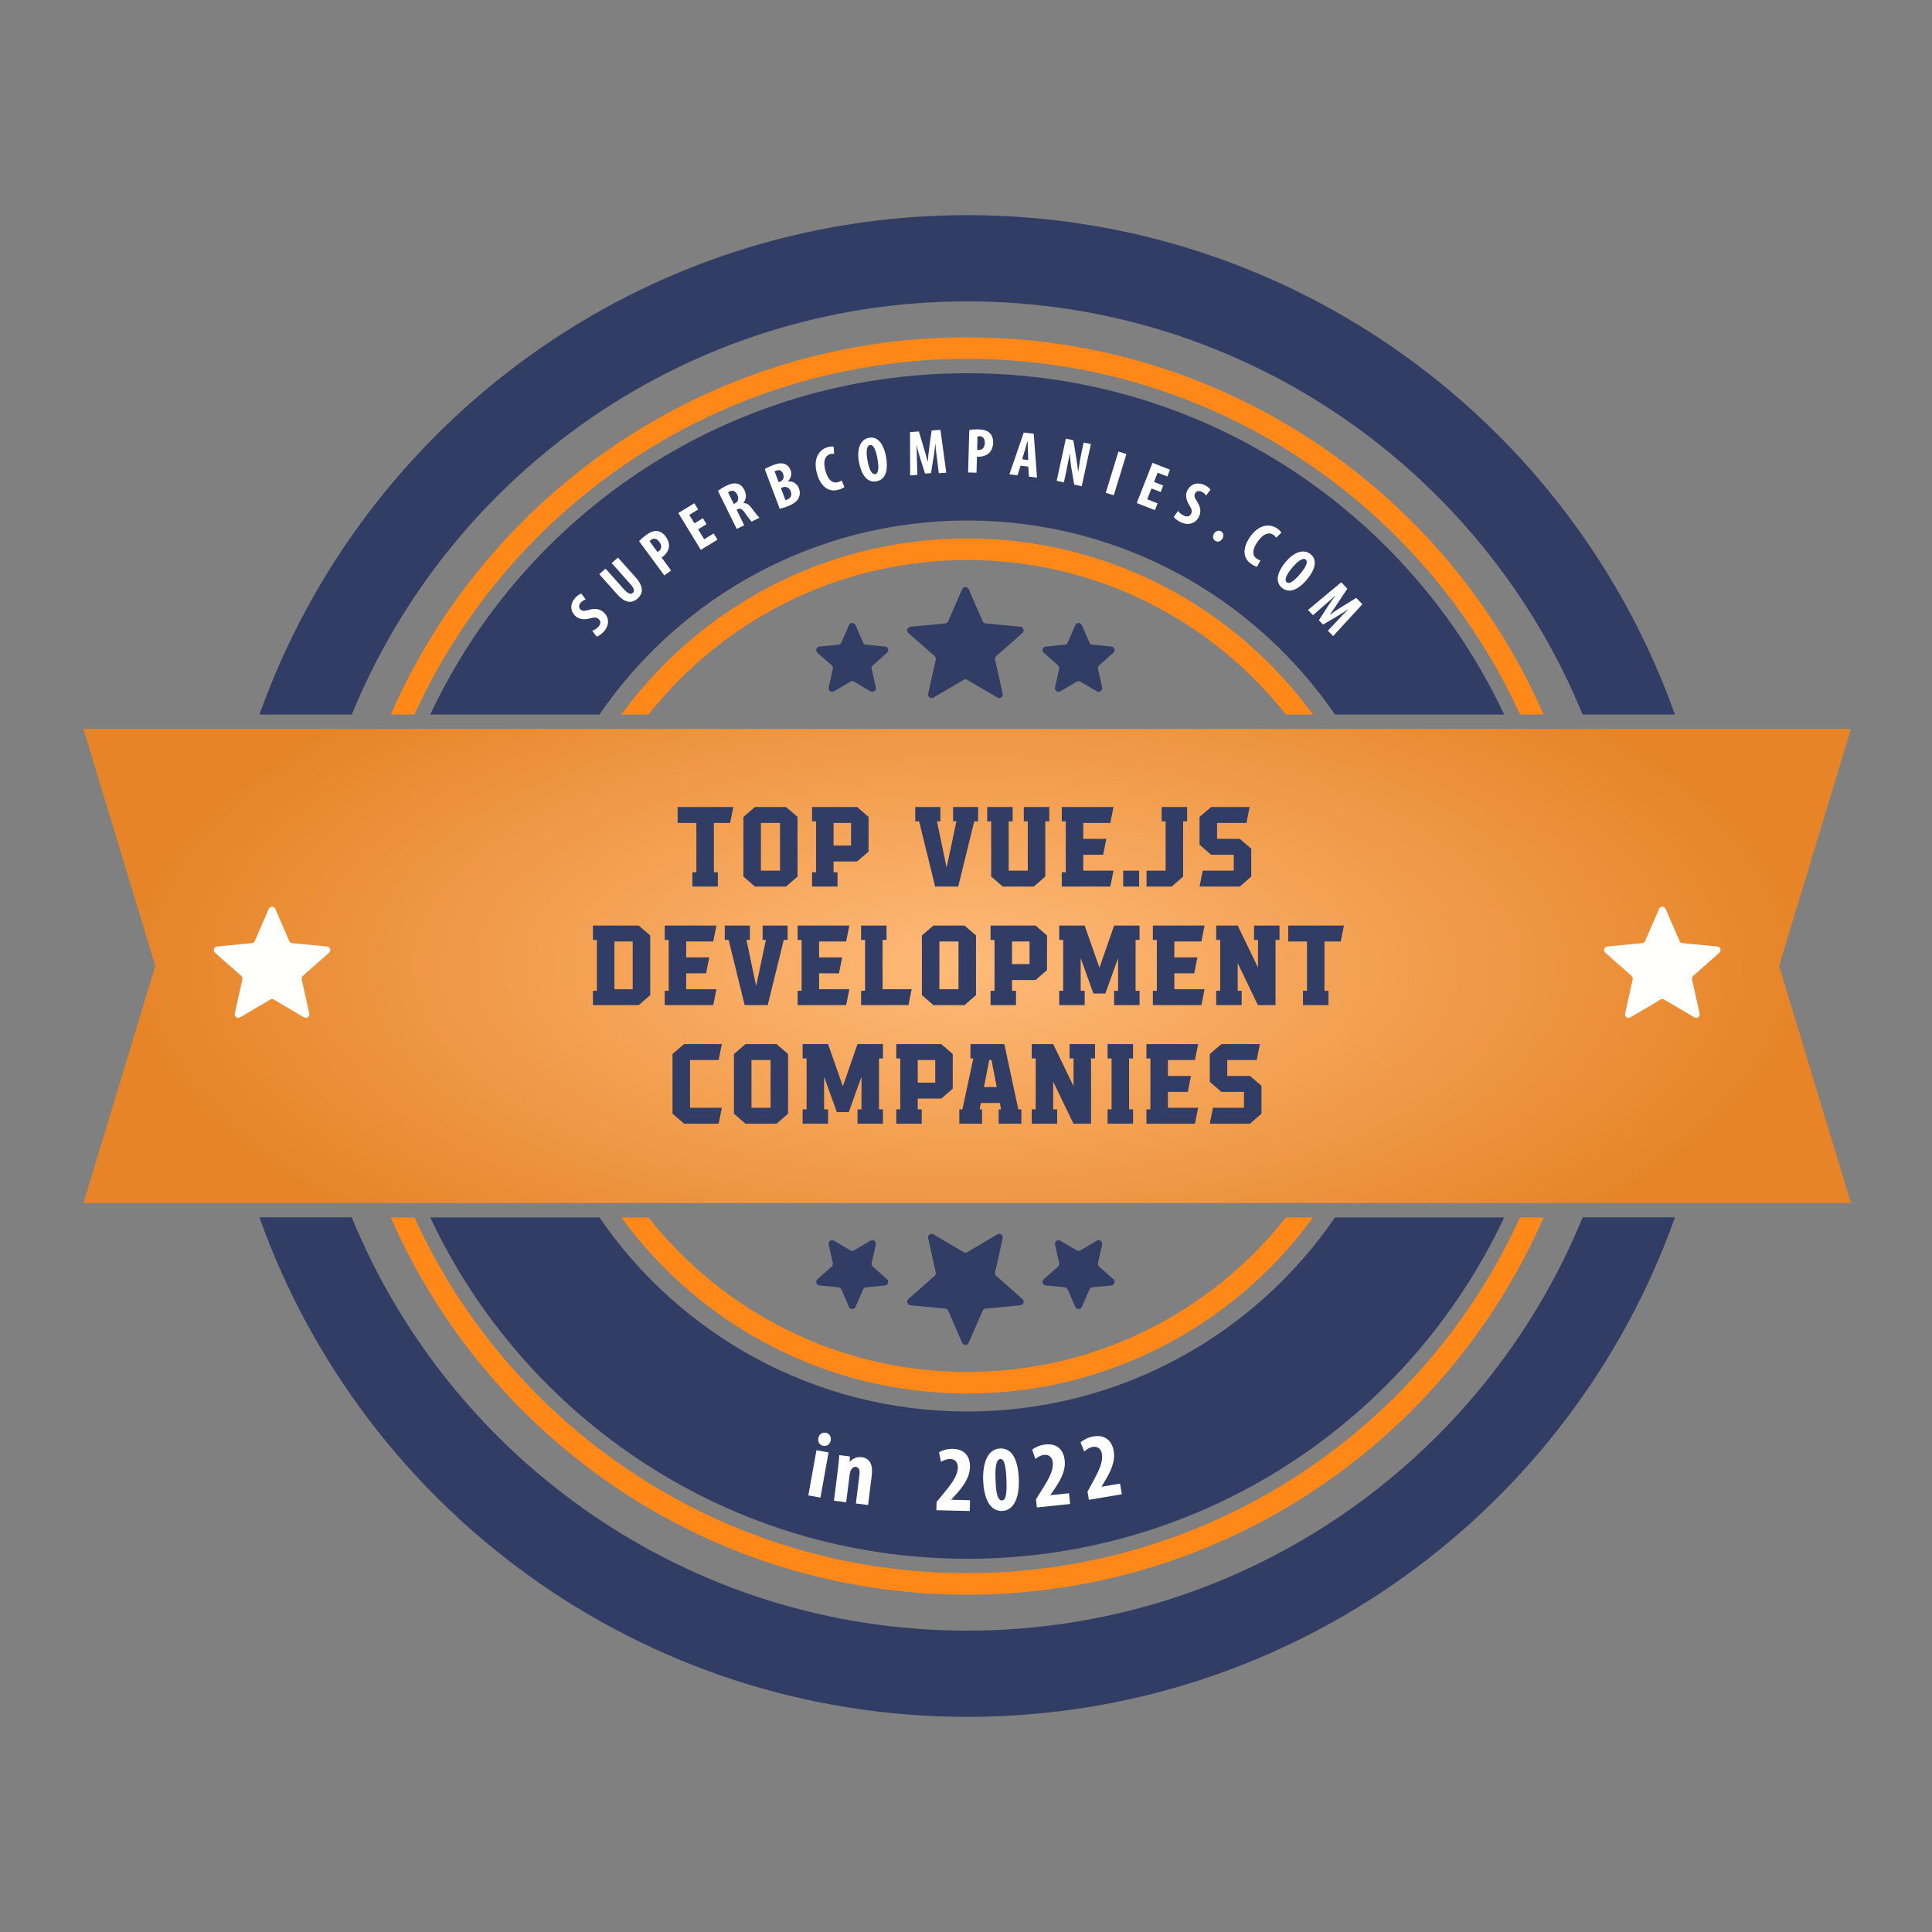 <svg width="440" height="440" viewBox="0 0 440 440" fill="none" xmlns="http://www.w3.org/2000/svg">
<rect x="0" y="0" width="440" height="440" fill="#808080" stroke="none"/>
<path fill-rule="evenodd" clip-rule="evenodd" d="M220.273 371.364C283.611 371.364 337.862 332.462 360.436 277.248H381.455C357.911 343.534 294.635 391 220.273 391C145.912 391 82.636 343.534 59.092 277.248H80.11C102.685 332.462 156.936 371.364 220.273 371.364ZM381.447 162.727C357.895 96.454 294.626 49 220.273 49C145.921 49 82.652 96.454 59.1 162.727H80.121C102.701 107.527 156.946 68.636 220.273 68.636C283.601 68.636 337.846 107.527 360.426 162.727H381.447Z" fill="#313D65"/>
<path fill-rule="evenodd" clip-rule="evenodd" d="M346.163 162.727H351.54C329.445 112.158 278.985 76.818 220.272 76.818C161.558 76.818 111.098 112.158 89.004 162.727H94.381C116.155 114.943 164.334 81.728 220.272 81.728C276.209 81.728 324.389 114.943 346.163 162.727ZM351.54 277.273H346.163C324.389 325.057 276.209 358.273 220.272 358.273C164.334 358.273 116.155 325.057 94.381 277.273H89.004C111.098 327.842 161.558 363.182 220.272 363.182C278.985 363.182 329.445 327.842 351.54 277.273Z" fill="#FF8818"/>
<path fill-rule="evenodd" clip-rule="evenodd" d="M292.855 162.728H299.017C281.314 138.429 252.637 122.637 220.272 122.637C187.907 122.637 159.23 138.429 141.526 162.728H147.688C164.62 141.298 190.84 127.546 220.272 127.546C249.704 127.546 275.923 141.298 292.855 162.728ZM299.017 277.273H292.855C275.923 298.702 249.704 312.455 220.272 312.455C190.84 312.455 164.62 298.702 147.688 277.273H141.526C159.23 301.572 187.907 317.364 220.272 317.364C252.637 317.364 281.314 301.572 299.017 277.273Z" fill="#FF8818"/>
<path fill-rule="evenodd" clip-rule="evenodd" d="M220.273 321.455C255.055 321.455 285.749 303.951 304.028 277.273H342.558C321.012 323.197 274.357 355 220.273 355C166.19 355 119.535 323.197 97.989 277.273H136.519C154.797 303.951 185.491 321.455 220.273 321.455ZM136.519 162.727C154.797 136.049 185.491 118.545 220.273 118.545C255.055 118.545 285.749 136.049 304.028 162.727H342.558C321.012 116.803 274.356 85 220.273 85C166.19 85 119.535 116.803 97.989 162.727H136.519Z" fill="#313D65"/>
<path d="M219.116 134.184C219.401 133.527 220.333 133.527 220.617 134.184L223.785 141.489C223.904 141.762 224.161 141.95 224.458 141.978L232.384 142.733C233.097 142.801 233.385 143.687 232.848 144.161L226.88 149.431C226.656 149.628 226.558 149.931 226.623 150.222L228.354 157.993C228.509 158.692 227.756 159.24 227.139 158.876L220.283 154.828C220.026 154.677 219.707 154.677 219.451 154.828L212.595 158.876C211.978 159.24 211.224 158.692 211.38 157.993L213.111 150.222C213.176 149.931 213.077 149.628 212.854 149.431L206.886 144.161C206.349 143.687 206.637 142.801 207.35 142.733L215.276 141.978C215.572 141.95 215.83 141.762 215.949 141.489L219.116 134.184Z" fill="#313D65"/>
<path d="M244.888 142.368C245.173 141.711 246.104 141.711 246.389 142.368L248.113 146.342C248.231 146.615 248.489 146.803 248.786 146.831L253.098 147.242C253.811 147.31 254.098 148.196 253.562 148.67L250.315 151.537C250.091 151.734 249.993 152.037 250.058 152.328L250.999 156.556C251.155 157.255 250.401 157.803 249.785 157.439L246.054 155.236C245.798 155.085 245.479 155.085 245.223 155.236L241.492 157.439C240.876 157.803 240.122 157.255 240.278 156.556L241.219 152.328C241.284 152.037 241.186 151.734 240.962 151.537L237.715 148.67C237.178 148.196 237.466 147.31 238.179 147.242L242.491 146.831C242.788 146.803 243.046 146.615 243.164 146.342L244.888 142.368Z" fill="#313D65"/>
<path d="M193.343 142.368C193.628 141.711 194.559 141.711 194.844 142.368L196.568 146.342C196.686 146.615 196.944 146.803 197.241 146.831L201.553 147.242C202.266 147.31 202.554 148.196 202.017 148.67L198.77 151.537C198.546 151.734 198.448 152.037 198.513 152.328L199.454 156.556C199.61 157.255 198.856 157.803 198.24 157.439L194.51 155.236C194.253 155.085 193.934 155.085 193.678 155.236L189.947 157.439C189.331 157.803 188.577 157.255 188.733 156.556L189.675 152.328C189.739 152.037 189.641 151.734 189.417 151.537L186.17 148.67C185.634 148.196 185.921 147.31 186.634 147.242L190.947 146.831C191.243 146.803 191.501 146.615 191.62 146.342L193.343 142.368Z" fill="#313D65"/>
<path d="M219.116 305.816C219.401 306.473 220.333 306.473 220.617 305.816L223.785 298.511C223.904 298.238 224.161 298.05 224.458 298.022L232.384 297.267C233.097 297.199 233.385 296.313 232.848 295.839L226.88 290.569C226.656 290.372 226.558 290.069 226.623 289.778L228.354 282.007C228.509 281.308 227.756 280.76 227.139 281.124L220.283 285.172C220.026 285.323 219.707 285.323 219.451 285.172L212.595 281.124C211.978 280.76 211.224 281.308 211.38 282.007L213.111 289.778C213.176 290.069 213.077 290.372 212.854 290.569L206.886 295.839C206.349 296.313 206.637 297.199 207.35 297.267L215.276 298.022C215.572 298.05 215.83 298.238 215.949 298.511L219.116 305.816Z" fill="#313D65"/>
<path d="M244.888 297.632C245.173 298.289 246.104 298.289 246.389 297.632L248.113 293.658C248.231 293.385 248.489 293.197 248.786 293.169L253.098 292.758C253.811 292.69 254.098 291.804 253.562 291.33L250.315 288.463C250.091 288.266 249.993 287.963 250.058 287.672L250.999 283.444C251.155 282.745 250.401 282.197 249.785 282.561L246.054 284.764C245.798 284.915 245.479 284.915 245.223 284.764L241.492 282.561C240.876 282.197 240.122 282.745 240.278 283.444L241.219 287.672C241.284 287.963 241.186 288.266 240.962 288.463L237.715 291.33C237.178 291.804 237.466 292.69 238.179 292.758L242.491 293.169C242.788 293.197 243.046 293.385 243.164 293.658L244.888 297.632Z" fill="#313D65"/>
<path d="M193.343 297.632C193.628 298.289 194.559 298.289 194.844 297.632L196.568 293.658C196.686 293.385 196.944 293.197 197.241 293.169L201.553 292.758C202.266 292.69 202.554 291.804 202.017 291.33L198.77 288.463C198.546 288.266 198.448 287.963 198.513 287.672L199.454 283.444C199.61 282.745 198.856 282.197 198.24 282.561L194.51 284.764C194.253 284.915 193.934 284.915 193.678 284.764L189.947 282.561C189.331 282.197 188.577 282.745 188.733 283.444L189.675 287.672C189.739 287.963 189.641 288.266 189.417 288.463L186.17 291.33C185.634 291.804 185.921 292.69 186.634 292.758L190.947 293.169C191.243 293.197 191.501 293.385 191.62 293.658L193.343 297.632Z" fill="#313D65"/>
<path d="M19 166H421.545L405.182 220L421.545 274H19L35.364 220L19 166Z" fill="url(#paint0_radial_2094_21669)"/>
<path d="M157.689 198.649H158.595V187.415H154.324V183.791H167.008L166.283 187.415H162.582V198.649H163.487V201.91H157.689V198.649Z" fill="#313D65"/>
<path d="M169.309 199.632V186.043L171.923 183.791H179.016L181.63 186.043V199.632L179.016 201.91H171.923L169.309 199.632ZM177.644 198.286V187.415H173.295V198.286H177.644Z" fill="#313D65"/>
<path d="M184.943 198.649H185.849V187.052H184.943V183.791H195.193L197.807 186.043V193.938L195.193 196.19H189.835V198.649H190.741V201.91H184.943V198.649ZM193.821 192.566V187.415H189.835V192.566H193.821Z" fill="#313D65"/>
<path d="M209.324 187.052H208.444V183.791H214.164V187.052H213.388L215.588 197.587L217.814 187.052H217.063V183.791H222.758V187.052H221.878L218.228 201.91H212.974L209.324 187.052Z" fill="#313D65"/>
<path d="M225.736 199.632V187.052H224.83V183.791H230.628V187.052H229.722V198.286H234.071V187.052H233.165V183.791H238.963V187.052H238.057V199.632L235.443 201.91H228.376L225.736 199.632Z" fill="#313D65"/>
<path d="M241.814 198.649H242.72V187.052H241.814V183.791H253.592L252.867 187.415H246.707V191.039H251.961L251.236 194.662H246.707V198.286H253.592L252.867 201.91H241.814V198.649Z" fill="#313D65"/>
<path d="M255.8 198.286H259.424V201.91H255.8V198.286Z" fill="#313D65"/>
<path d="M261.116 198.286H265.465V187.052H264.559V183.791H270.357V187.052H269.451V199.632L266.837 201.91H261.116V198.286Z" fill="#313D65"/>
<path d="M273.912 198.286H280.979V194.662H275.828L273.187 192.385V186.043L275.828 183.791H284.602L283.878 187.415H277.174V191.039H282.35L284.965 193.291V199.632L282.35 201.91H273.187L273.912 198.286Z" fill="#313D65"/>
<path d="M135.037 225.649H135.943V214.052H135.037V210.791H145.468L148.083 213.043V226.632L145.468 228.91H135.037V225.649ZM144.097 225.286V214.415H139.929V225.286H144.097Z" fill="#313D65"/>
<path d="M151.385 225.649H152.291V214.052H151.385V210.791H163.162L162.437 214.415H156.277V218.039H161.531L160.807 221.662H156.277V225.286H163.162L162.437 228.91H151.385V225.649Z" fill="#313D65"/>
<path d="M165.94 214.052H165.06V210.791H170.78V214.052H170.004L172.204 224.587L174.43 214.052H173.679V210.791H179.374V214.052H178.494L174.844 228.91H169.59L165.94 214.052Z" fill="#313D65"/>
<path d="M181.653 225.649H182.559V214.052H181.653V210.791H193.43L192.706 214.415H186.545V218.039H191.8L191.075 221.662H186.545V225.286H193.43L192.706 228.91H181.653V225.649Z" fill="#313D65"/>
<path d="M196.105 225.649H197.011V214.052H196.105V210.791H201.903V214.052H200.997V225.286H207.623L206.899 228.91H196.105V225.649Z" fill="#313D65"/>
<path d="M209.956 226.632V213.043L212.57 210.791H219.663L222.277 213.043V226.632L219.663 228.91H212.57L209.956 226.632ZM218.291 225.286V214.415H213.942V225.286H218.291Z" fill="#313D65"/>
<path d="M225.59 225.649H226.496V214.052H225.59V210.791H235.84L238.454 213.043V220.938L235.84 223.19H230.482V225.649H231.388V228.91H225.59V225.649ZM234.468 219.566V214.415H230.482V219.566H234.468Z" fill="#313D65"/>
<path d="M241.229 225.649H242.135V214.052H241.229V210.791H247.028L250.392 220.394L253.732 210.791H259.53V214.052H258.624V225.649H259.53V228.91H253.732V225.649H254.638V218.22L251.738 226.27H249.021L246.122 218.22V225.649H247.028V228.91H241.229V225.649Z" fill="#313D65"/>
<path d="M262.557 225.649H263.463V214.052H262.557V210.791H274.334L273.609 214.415H267.449V218.039H272.703L271.979 221.662H267.449V225.286H274.334L273.609 228.91H262.557V225.649Z" fill="#313D65"/>
<path d="M276.983 225.649H277.889V214.052H276.983V210.791H281.875L286.508 220.368V214.052H285.602V210.791H291.4V214.052H290.494V228.91H286.482L281.875 219.333V225.649H282.781V228.91H276.983V225.649Z" fill="#313D65"/>
<path d="M296.75 225.649H297.656V214.415H293.385V210.791H306.069L305.344 214.415H301.642V225.649H302.548V228.91H296.75V225.649Z" fill="#313D65"/>
<path d="M153.16 253.632V240.043L155.774 237.791H164.394L163.669 241.415H157.146V252.286H164.394L163.669 255.91H155.8L153.16 253.632Z" fill="#313D65"/>
<path d="M167.157 253.632V240.043L169.771 237.791H176.864L179.478 240.043V253.632L176.864 255.91H169.771L167.157 253.632ZM175.492 252.286V241.415H171.143V252.286H175.492Z" fill="#313D65"/>
<path d="M182.791 252.649H183.697V241.052H182.791V237.791H188.589L191.954 247.394L195.293 237.791H201.091V241.052H200.185V252.649H201.091V255.91H195.293V252.649H196.199V245.22L193.3 253.27H190.582L187.683 245.22V252.649H188.589V255.91H182.791V252.649Z" fill="#313D65"/>
<path d="M204.118 252.649H205.024V241.052H204.118V237.791H214.368L216.982 240.043V247.938L214.368 250.19H209.01V252.649H209.916V255.91H204.118V252.649ZM212.996 246.566V241.415H209.01V246.566H212.996Z" fill="#313D65"/>
<path d="M218.48 252.649H219.179L221.664 241.052H221.016V237.791H228.73L231.914 252.649H232.613V255.91H227.436V252.649H227.979L227.72 251.199H223.372L223.113 252.649H223.657V255.91H218.48V252.649ZM226.996 247.575L225.805 241.415H225.287L224.097 247.575H226.996Z" fill="#313D65"/>
<path d="M234.967 252.649H235.873V241.052H234.967V237.791H239.859L244.493 247.368V241.052H243.587V237.791H249.385V241.052H248.479V255.91H244.467L239.859 246.333V252.649H240.765V255.91H234.967V252.649Z" fill="#313D65"/>
<path d="M252.25 252.649H253.156V241.052H252.25V237.791H258.048V241.052H257.142V252.649H258.048V255.91H252.25V252.649Z" fill="#313D65"/>
<path d="M261.091 252.649H261.997V241.052H261.091V237.791H272.868L272.143 241.415H265.983V245.039H271.237L270.512 248.662H265.983V252.286H272.868L272.143 255.91H261.091V252.649Z" fill="#313D65"/>
<path d="M276.241 252.286H283.308V248.662H278.157L275.516 246.385V240.043L278.157 237.791H286.931L286.207 241.415H279.503V245.039H284.679L287.294 247.291V253.632L284.679 255.91H275.516L276.241 252.286Z" fill="#313D65"/>
<path d="M61.204 207.004C61.489 206.348 62.42 206.348 62.705 207.004L65.873 214.309C65.992 214.583 66.249 214.77 66.546 214.798L74.472 215.553C75.185 215.621 75.473 216.507 74.936 216.981L68.968 222.251C68.744 222.448 68.646 222.751 68.71 223.042L70.442 230.814C70.597 231.513 69.844 232.06 69.227 231.696L62.371 227.648C62.114 227.497 61.795 227.497 61.539 227.648L54.683 231.696C54.066 232.06 53.312 231.513 53.468 230.814L55.199 223.042C55.264 222.751 55.165 222.448 54.942 222.251L48.974 216.981C48.437 216.507 48.725 215.621 49.438 215.553L57.364 214.798C57.66 214.77 57.918 214.583 58.036 214.309L61.204 207.004Z" fill="#FFFFFD"/>
<path d="M377.841 207.004C378.126 206.348 379.057 206.348 379.342 207.004L382.51 214.309C382.628 214.583 382.886 214.77 383.183 214.798L391.109 215.553C391.821 215.621 392.109 216.507 391.573 216.981L385.604 222.251C385.381 222.448 385.282 222.751 385.347 223.042L387.078 230.814C387.234 231.513 386.48 232.06 385.864 231.696L379.007 227.648C378.751 227.497 378.432 227.497 378.175 227.648L371.319 231.696C370.703 232.06 369.949 231.513 370.105 230.814L371.836 223.042C371.9 222.751 371.802 222.448 371.579 222.251L365.61 216.981C365.074 216.507 365.361 215.621 366.074 215.553L374 214.798C374.297 214.77 374.555 214.583 374.673 214.309L377.841 207.004Z" fill="#FFFFFD"/>
<path d="M135.897 144.997C136.255 144.892 136.932 144.467 137.47 143.892C138.785 142.486 138.829 140.709 137.518 139.484C136.762 138.777 135.709 138.451 134.247 138.861C133.051 139.2 132.628 139.204 132.202 138.805C131.818 138.447 131.725 137.82 132.283 137.224C132.662 136.819 133.068 136.62 133.385 136.537L132.39 135.187C132.063 135.281 131.517 135.609 131.079 136.077C129.674 137.579 129.915 139.243 131.066 140.319C131.716 140.927 132.821 141.261 134.334 140.839C135.296 140.601 135.85 140.52 136.372 141.008C136.841 141.447 136.883 142.085 136.265 142.746C135.887 143.15 135.311 143.531 134.883 143.669L135.897 144.997Z" fill="white"/>
<path d="M136.477 130.773L140.516 135.301C142.157 137.14 143.698 137.662 145.232 136.292C146.647 135.03 146.442 133.376 144.762 131.493L140.732 126.977L139.306 128.249L143.559 133.015C144.55 134.125 144.518 134.682 144.105 135.051C143.735 135.381 143.117 135.346 142.156 134.268L137.902 129.501L136.477 130.773Z" fill="white"/>
<path d="M151.3 131.054L152.838 129.92L150.666 126.973C150.76 126.904 150.866 126.826 150.971 126.748C151.605 126.281 152.231 125.458 152.343 124.578C152.425 123.828 152.242 123.039 151.61 122.182C151.117 121.513 150.421 121.011 149.648 120.947C148.777 120.846 147.966 121.245 147.05 121.92C146.463 122.353 145.919 122.844 145.554 123.258L151.3 131.054ZM147.94 123.275C148.008 123.171 148.132 123.043 148.272 122.939C148.989 122.411 149.669 122.744 150.179 123.436C150.724 124.176 150.779 124.988 150.004 125.559C149.91 125.628 149.828 125.689 149.74 125.717L147.94 123.275Z" fill="white"/>
<path d="M160.077 118.02L158.159 119.19L156.982 117.26L158.998 116.029L158.132 114.61L154.484 116.836L159.605 125.228L163.403 122.91L162.536 121.491L160.37 122.813L158.987 120.547L160.905 119.377L160.077 118.02Z" fill="white"/>
<path d="M167.782 120.464L169.496 119.62L167.763 116.1L168.012 115.978C168.587 115.694 169.017 115.873 169.715 116.895C170.323 117.798 170.957 118.592 171.184 118.789L172.977 117.906C172.659 117.656 171.889 116.686 171.235 115.788C170.601 114.93 170.023 114.516 169.305 114.576L169.292 114.55C169.989 113.687 170.028 112.611 169.564 111.669C169.19 110.91 168.743 110.398 167.969 110.178C167.135 109.939 166.233 110.22 165.291 110.684C164.637 111.006 163.989 111.407 163.504 111.776L167.782 120.464ZM165.817 112.148C165.889 112.064 166.053 111.967 166.197 111.896C166.982 111.542 167.547 111.931 167.914 112.676C168.294 113.448 168.159 114.263 167.413 114.63L167.112 114.778L165.817 112.148Z" fill="white"/>
<path d="M177.583 115.878C178.013 115.778 178.602 115.602 179.284 115.344C180.826 114.762 181.63 114.084 181.949 113.277C182.215 112.662 182.239 111.982 181.95 111.218C181.569 110.209 180.661 109.538 179.483 109.64L179.463 109.586C180.227 108.845 180.351 107.894 180.042 107.075C179.8 106.434 179.363 105.897 178.717 105.673C177.87 105.37 176.996 105.575 176.136 105.9C175.359 106.194 174.67 106.516 174.171 106.845L177.583 115.878ZM176.417 107.384C176.51 107.302 176.669 107.227 176.86 107.154C177.597 106.876 178.106 107.276 178.359 107.945C178.643 108.695 178.358 109.426 177.716 109.669L177.334 109.813L176.417 107.384ZM177.834 111.136L178.216 110.992C178.931 110.738 179.739 110.978 180.085 111.892C180.44 112.834 180.005 113.497 179.282 113.77C179.118 113.832 178.995 113.879 178.876 113.893L177.834 111.136Z" fill="white"/>
<path d="M191.69 109.427C191.485 109.56 191.153 109.728 190.844 109.814C189.719 110.126 188.616 109.479 187.988 107.216C187.336 104.869 188.028 103.708 189.067 103.42C189.475 103.306 189.737 103.324 189.975 103.364L189.855 101.732C189.637 101.657 189.153 101.655 188.506 101.835C186.665 102.346 185.07 104.288 186.062 107.857C186.807 110.542 188.514 112.217 190.931 111.546C191.578 111.366 192.07 111.123 192.302 110.923L191.69 109.427Z" fill="white"/>
<path d="M197.898 99.7C195.76 100.09 195.13 102.563 195.612 105.203C196.096 107.857 197.382 110.024 199.577 109.623C201.414 109.288 202.435 107.574 201.77 103.93C201.366 101.72 200.237 99.272 197.898 99.7ZM198.125 101.348C198.972 101.194 199.51 102.682 199.82 104.375C200.179 106.341 200.139 107.831 199.35 107.975C198.59 108.113 197.969 107.07 197.568 104.875C197.188 102.795 197.379 101.485 198.125 101.348Z" fill="white"/>
<path d="M213.813 107.781L215.514 107.653L214.179 97.895L212.172 98.046L211.668 101.653C211.5 102.909 211.365 104.031 211.302 105.133L211.273 105.135C211.015 104.043 210.685 102.971 210.316 101.755L209.263 98.266L207.256 98.417L207.282 108.274L208.926 108.15L208.829 104.734C208.814 103.755 208.779 102.515 208.728 101.451L208.771 101.447C208.997 102.498 209.351 103.7 209.599 104.471L210.673 107.857L212.026 107.755L212.605 104.186C212.737 103.416 212.908 102.189 213.004 101.128L213.047 101.125C213.097 102.174 213.265 103.434 213.379 104.362L213.813 107.781Z" fill="white"/>
<path d="M220.482 107.605L222.392 107.657L222.492 103.997C222.608 104 222.74 104.004 222.871 104.008C223.658 104.029 224.657 103.764 225.287 103.139C225.813 102.599 226.153 101.864 226.182 100.8C226.205 99.969 225.964 99.145 225.395 98.619C224.77 98.004 223.885 97.819 222.747 97.788C222.018 97.769 221.287 97.822 220.745 97.924L220.482 107.605ZM222.616 99.404C222.734 99.364 222.91 99.34 223.085 99.344C223.974 99.368 224.306 100.049 224.283 100.909C224.258 101.827 223.802 102.501 222.839 102.475C222.723 102.472 222.621 102.469 222.534 102.437L222.616 99.404Z" fill="white"/>
<path d="M234.177 106.267L234.334 108.547L236.174 108.764L235.428 98.778L233.154 98.509L229.888 108.023L231.727 108.24L232.425 106.06L234.177 106.267ZM232.787 104.605L233.389 102.62C233.557 102.067 233.821 101.07 233.999 100.43L234.043 100.435C234.053 101.097 234.069 102.083 234.1 102.689L234.178 104.769L232.787 104.605Z" fill="white"/>
<path d="M242.294 109.859L242.764 107.693C243.182 105.768 243.433 104.271 243.6 103.292L243.629 103.298C243.654 104.214 243.833 105.522 243.97 106.402L244.646 110.37L246.356 110.741L248.442 101.134L246.803 100.778L246.342 102.902C245.958 104.669 245.724 106.365 245.562 107.389L245.533 107.383C245.442 106.498 245.24 105.156 245.116 104.352L244.451 100.268L242.74 99.897L240.655 109.503L242.294 109.859Z" fill="white"/>
<path d="M254.715 102.836L251.828 112.233L253.655 112.794L256.541 103.397L254.715 102.836Z" fill="white"/>
<path d="M264.91 110.577L262.819 109.758L263.643 107.653L265.844 108.515L266.45 106.967L262.471 105.408L258.886 114.562L263.028 116.184L263.634 114.636L261.271 113.71L262.239 111.239L264.331 112.058L264.91 110.577Z" fill="white"/>
<path d="M267.31 117.717C267.514 118.029 268.118 118.553 268.824 118.901C270.551 119.752 272.264 119.278 273.057 117.669C273.514 116.74 273.521 115.637 272.704 114.357C272.032 113.311 271.906 112.908 272.164 112.384C272.396 111.913 272.968 111.642 273.701 112.003C274.198 112.248 274.507 112.579 274.678 112.858L275.681 111.515C275.496 111.229 275.024 110.801 274.448 110.518C272.603 109.609 271.081 110.323 270.385 111.736C269.992 112.534 269.993 113.689 270.836 115.014C271.343 115.866 271.581 116.373 271.265 117.014C270.982 117.59 270.383 117.816 269.572 117.416C269.075 117.171 268.544 116.731 268.287 116.361L267.31 117.717Z" fill="white"/>
<path d="M276.783 123.187C277.361 123.527 278.002 123.33 278.395 122.664C278.795 121.986 278.612 121.319 278.085 121.008C277.582 120.712 276.843 120.902 276.473 121.531C276.08 122.196 276.268 122.883 276.783 123.187Z" fill="white"/>
<path d="M287.049 127.648C286.816 127.574 286.475 127.426 286.211 127.243C285.254 126.576 285.048 125.313 286.39 123.386C287.782 121.387 289.117 121.179 290.003 121.796C290.35 122.037 290.504 122.251 290.625 122.46L291.805 121.326C291.724 121.11 291.416 120.736 290.865 120.353C289.297 119.261 286.784 119.271 284.668 122.312C283.076 124.598 282.875 126.981 284.933 128.414C285.484 128.798 285.985 129.022 286.288 129.073L287.049 127.648Z" fill="white"/>
<path d="M298.497 126.223C296.833 124.825 294.526 125.917 292.801 127.972C291.066 130.039 290.216 132.411 291.926 133.846C293.355 135.046 295.327 134.74 297.709 131.903C299.153 130.182 300.318 127.751 298.497 126.223ZM297.372 127.449C298.031 128.003 297.229 129.367 296.122 130.685C294.837 132.215 293.665 133.135 293.051 132.619C292.459 132.122 292.866 130.979 294.301 129.27C295.661 127.65 296.792 126.962 297.372 127.449Z" fill="white"/>
<path d="M302.426 143.635L303.61 144.864L310.273 137.611L308.876 136.162L305.777 138.075C304.703 138.746 303.753 139.358 302.864 140.012L302.844 139.991C303.52 139.096 304.136 138.158 304.836 137.098L306.852 134.061L305.455 132.612L297.881 138.92L299.025 140.107L301.593 137.854C302.338 137.217 303.271 136.399 304.058 135.681L304.088 135.713C303.422 136.557 302.723 137.596 302.287 138.279L300.365 141.266L301.306 142.243L304.424 140.412C305.102 140.022 306.156 139.371 307.033 138.769L307.064 138.8C306.287 139.508 305.424 140.441 304.783 141.12L302.426 143.635Z" fill="white"/>
<path d="M186.847 341.068L188.698 330.779L185.942 330.284L184.091 340.572L186.847 341.068ZM188.049 326.297C187.291 326.16 186.516 326.607 186.37 327.537C186.19 328.417 186.712 329.141 187.469 329.277C188.311 329.428 189.052 328.932 189.19 328.044C189.356 327.118 188.848 326.44 188.049 326.297Z" fill="white"/>
<path d="M189.93 341.779L192.709 342.129L193.503 335.807C193.554 335.404 193.66 335.073 193.771 334.872C194.04 334.28 194.461 334.01 194.928 334.069C195.734 334.17 195.842 335.024 195.73 335.915L194.915 342.406L197.694 342.755L198.53 336.094C198.821 333.782 198.233 332.114 196.261 331.866C195.179 331.73 194.221 332.149 193.566 332.907L193.524 332.901L193.546 331.697L191.149 331.396C191.047 332.375 190.986 333.38 190.842 334.525L189.93 341.779Z" fill="white"/>
<path d="M220.863 344.121L220.92 341.663L216.667 341.564L216.668 341.522L217.524 340.558C219.171 338.736 220.844 336.679 220.905 334.072C220.951 332.084 220.015 330.031 216.98 329.96C215.719 329.931 214.512 330.352 213.861 330.743L214.302 332.934C214.822 332.626 215.537 332.257 216.413 332.278C217.567 332.305 218.169 333.11 218.143 334.221C218.096 336.209 216.577 338.077 214.729 340.322L213.298 342.063L213.254 343.944L220.863 344.121Z" fill="white"/>
<path d="M227.788 329.881C224.905 329.997 223.751 333.232 223.912 337.226C224.056 340.793 225.221 344.234 228.255 344.112C230.498 344.021 232.225 341.748 232.024 336.771C231.891 333.46 230.993 329.752 227.788 329.881ZM227.842 332.275C228.739 332.239 229.087 333.98 229.207 336.949C229.335 340.131 229.098 341.682 228.222 341.717C227.282 341.755 226.817 340.297 226.729 337.048C226.578 333.824 226.966 332.31 227.842 332.275Z" fill="white"/>
<path d="M243.709 342.523L243.454 340.078L239.223 340.518L239.218 340.476L239.946 339.411C241.348 337.395 242.747 335.143 242.476 332.549C242.27 330.572 241.082 328.653 238.062 328.968C236.808 329.099 235.664 329.669 235.068 330.14L235.783 332.258C236.26 331.886 236.922 331.43 237.794 331.339C238.942 331.219 239.64 331.942 239.756 333.047C239.962 335.025 238.692 337.07 237.143 339.532L235.944 341.44L236.139 343.312L243.709 342.523Z" fill="white"/>
<path d="M255.494 340.306L255.085 337.881L250.89 338.59L250.883 338.548L251.541 337.439C252.812 335.338 254.065 333.002 253.631 330.43C253.299 328.47 251.991 326.631 248.998 327.137C247.754 327.347 246.649 327.989 246.084 328.496L246.932 330.565C247.385 330.163 248.016 329.666 248.88 329.52C250.019 329.328 250.762 330.004 250.947 331.1C251.278 333.061 250.141 335.183 248.751 337.737L247.677 339.718L247.99 341.573L255.494 340.306Z" fill="white"/>
<defs>
<radialGradient id="paint0_radial_2094_21669" cx="0" cy="0" r="1" gradientUnits="userSpaceOnUse" gradientTransform="translate(220.273 220) rotate(90) scale(83.864 191.145)">
<stop stop-color="#FFBA79"/>
<stop offset="1" stop-color="#E68427"/>
</radialGradient>
</defs>
</svg>
